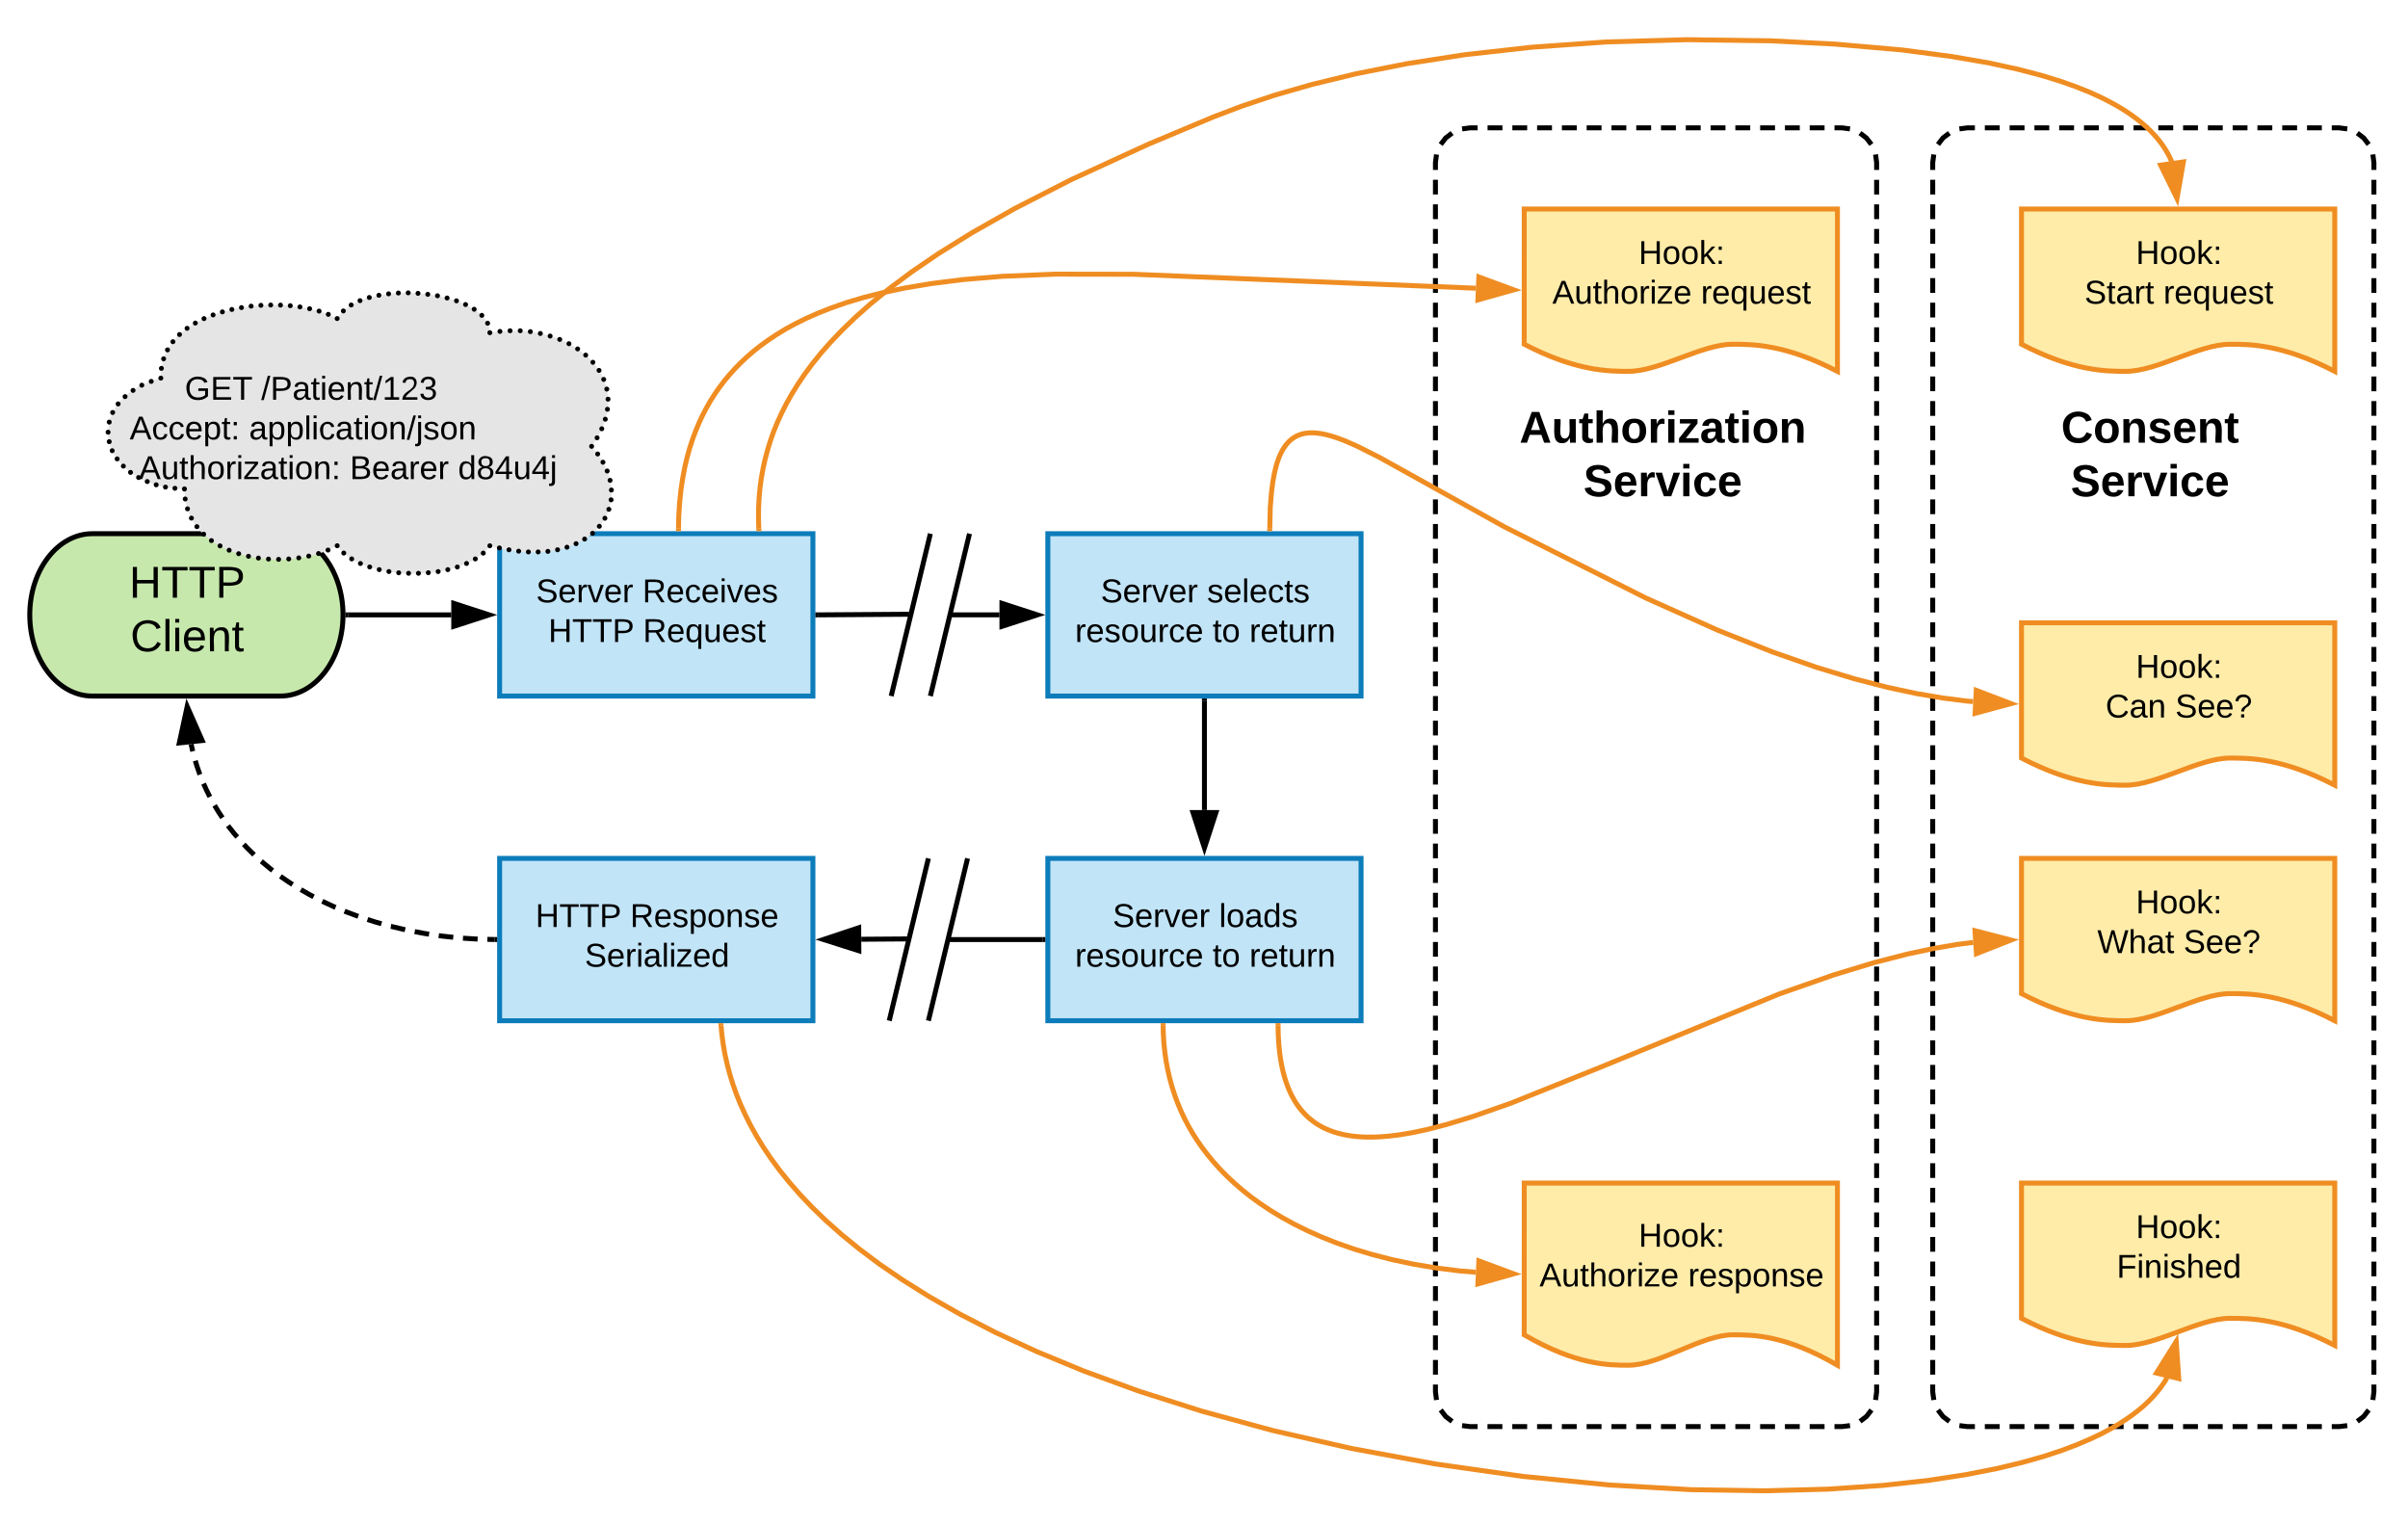<svg xmlns="http://www.w3.org/2000/svg" xmlns:xlink="http://www.w3.org/1999/xlink" xmlns:lucid="lucid" width="971" height="615"><g transform="translate(-248 -1204)" lucid:page-tab-id="WZ4t47rmeCFD"><path d="M1027.36 1269.54c0-7.73 6.27-14 14-14h149.9c7.73 0 14 6.27 14 14v495.62c0 7.73-6.27 14-14 14h-149.9c-7.73 0-14-6.27-14-14z" fill-opacity="0"/><path d="M1029.46 1262.25l2-2.6 2.6-2m4.04-1.68l3.26-.43h3m4 0h6m4 0h6m4 0h5.98m4 0h6m4 0h6m3.98 0h6m4 0h6m4 0h6m3.98 0h6m4 0h6m4 0h5.98m4 0h6m4 0h6m4 0h5.98m4 0h3l3.26.43m4.03 1.67l2.6 2 2 2.6m1.68 4.04l.43 3.26v2.97m0 3.98v5.94m0 3.97v5.94m0 3.96v5.95m0 3.96v5.96m0 3.97v5.94m0 3.97v5.95m0 3.95v5.95m0 3.96v5.95m0 3.98v5.94m0 3.97v5.94m0 3.96v5.95m0 3.96v5.96m0 3.97v5.94m0 3.97v5.95m0 3.95v5.95m0 3.96v5.95m0 3.98v5.94m0 3.97v5.94m0 3.96v5.95m0 3.96v5.96m0 3.97v5.94m0 3.97v5.95m0 3.95v5.95m0 3.96v5.95m0 3.98v5.94m0 3.97v5.94m0 3.96v5.95m0 3.96v5.96m0 3.97v5.94m0 3.97v5.95m0 3.95v5.95m0 3.96v5.95m0 3.98v5.94m0 3.97v5.94m0 3.96v5.95m0 3.96v5.96m0 3.97v5.94m0 3.97v5.95m0 3.95v5.95m0 3.96v5.95m0 3.98v5.94m0 3.97v5.94m0 3.96v5.95m0 3.96v5.96m0 3.97v5.94m0 3.97v5.95m0 3.95v5.95m0 3.96v5.95m0 3.98v5.94m0 3.97v2.96l-.43 3.26m-1.67 4.03l-2 2.6-2.6 2m-4.04 1.7l-3.26.4h-3m-4 0h-6m-4 0h-5.98m-4 0h-6m-4 0h-6m-4 0h-5.98m-4 0h-6m-4 0h-6m-4 0h-5.98m-4 0h-6m-4 0h-6m-4 0h-5.98m-4 0h-6m-4 0h-6m-3.98 0h-6m-4 0h-3l-3.26-.4m-4.03-1.68l-2.6-2-2-2.62m-1.68-4.03l-.44-3.26v-2.97m0-3.98v-5.94m0-3.97v-5.94m0-3.96v-5.95m0-3.96v-5.96m0-3.97v-5.94m0-3.97v-5.95m0-3.95v-5.95m0-3.96v-5.95m0-3.98v-5.94m0-3.97v-5.94m0-3.96v-5.95m0-3.96v-5.96m0-3.97v-5.94m0-3.97v-5.95m0-3.95v-5.95m0-3.96v-5.95m0-3.98v-5.94m0-3.97v-5.94m0-3.96v-5.95m0-3.96v-5.96m0-3.97v-5.94m0-3.97v-5.95m0-3.95v-5.95m0-3.96v-5.95m0-3.98v-5.94m0-3.97v-5.94m0-3.96v-5.95m0-3.96v-5.96m0-3.97v-5.94m0-3.97v-5.95m0-3.95v-5.95m0-3.96V1445m0-3.98v-5.94m0-3.97v-5.94m0-3.96v-5.95m0-3.96v-5.96m0-3.97v-5.94m0-3.97v-5.95m0-3.95v-5.95m0-3.96v-5.95m0-3.98v-5.94m0-3.97v-5.94m0-3.96v-5.95m0-3.96v-5.96m0-3.97v-5.94m0-3.97v-5.95m0-3.95v-5.95m0-3.96v-5.95m0-3.98v-5.94m0-3.97v-2.96l.43-3.26" stroke="#000" stroke-width="2" fill="none"/><path d="M826.84 1269.54c0-7.73 6.27-14 14-14h149.9c7.72 0 14 6.27 14 14v495.62c0 7.73-6.28 14-14 14h-149.9c-7.73 0-14-6.27-14-14z" fill-opacity="0"/><path d="M828.94 1262.25l2-2.6 2.6-2m4.04-1.68l3.26-.43h3m4 0h6m4 0h5.98m4 0h6m4 0h6m3.98 0h6m4 0h6m4 0h6m3.98 0h6m4 0h6m4 0h6m3.98 0h6m4 0h6m4 0h5.98m4 0h6m4 0h3l3.25.43m4.02 1.67l2.6 2 2.02 2.6m1.67 4.04l.43 3.26v2.97m0 3.98v5.94m0 3.97v5.94m0 3.96v5.95m0 3.96v5.96m0 3.97v5.94m0 3.97v5.95m0 3.95v5.95m0 3.96v5.95m0 3.98v5.94m0 3.97v5.94m0 3.96v5.95m0 3.96v5.96m0 3.97v5.94m0 3.97v5.95m0 3.95v5.95m0 3.96v5.95m0 3.98v5.94m0 3.97v5.94m0 3.96v5.95m0 3.96v5.96m0 3.97v5.94m0 3.97v5.95m0 3.95v5.95m0 3.96v5.95m0 3.98v5.94m0 3.97v5.94m0 3.96v5.95m0 3.96v5.96m0 3.97v5.94m0 3.97v5.95m0 3.95v5.95m0 3.96v5.95m0 3.98v5.94m0 3.97v5.94m0 3.96v5.95m0 3.96v5.96m0 3.97v5.94m0 3.97v5.95m0 3.95v5.95m0 3.96v5.95m0 3.98v5.94m0 3.97v5.94m0 3.96v5.95m0 3.96v5.96m0 3.97v5.94m0 3.97v5.95m0 3.95v5.95m0 3.96v5.95m0 3.98v5.94m0 3.97v2.96l-.42 3.26m-1.66 4.03l-2 2.6-2.62 2m-4.03 1.7l-3.27.4h-3m-4 0h-6m-4 0h-5.98m-4 0h-6m-4 0h-6m-3.98 0h-6m-4 0h-6m-4 0h-6m-3.98 0h-6m-4 0h-6m-4 0h-6m-4 0h-6m-4 0h-5.98m-4 0h-6m-4 0h-6m-3.98 0h-3l-3.26-.4m-4.03-1.68l-2.6-2-2-2.62m-1.68-4.03l-.43-3.26v-2.97m0-3.98v-5.94m0-3.97v-5.94m0-3.96v-5.95m0-3.96v-5.96m0-3.97v-5.94m0-3.97v-5.95m0-3.95v-5.95m0-3.96v-5.95m0-3.98v-5.94m0-3.97v-5.94m0-3.96v-5.95m0-3.96v-5.96m0-3.97v-5.94m0-3.97v-5.95m0-3.95v-5.95m0-3.96v-5.95m0-3.98v-5.94m0-3.97v-5.94m0-3.96v-5.95m0-3.96v-5.96m0-3.97v-5.94m0-3.97v-5.95m0-3.95v-5.95m0-3.96v-5.95m0-3.98v-5.94m0-3.97v-5.94m0-3.96v-5.95m0-3.96v-5.96m0-3.97v-5.94m0-3.97v-5.95m0-3.95v-5.95m0-3.96V1445m0-3.98v-5.94m0-3.97v-5.94m0-3.96v-5.95m0-3.96v-5.96m0-3.97v-5.94m0-3.97v-5.95m0-3.95v-5.95m0-3.96v-5.95m0-3.98v-5.94m0-3.97v-5.94m0-3.96v-5.95m0-3.96v-5.96m0-3.97v-5.94m0-3.97v-5.95m0-3.95v-5.95m0-3.96v-5.95m0-3.98v-5.94m0-3.97v-2.96l.43-3.26" stroke="#000" stroke-width="2" fill="none"/><path d="M449.47 1419.17H575.8v65.46H449.46z" stroke="#0c7cba" stroke-width="2" fill="#c1e4f7"/><use xlink:href="#a" transform="matrix(1,0,0,1,454.474,1424.172) translate(9.685 22.667)"/><use xlink:href="#b" transform="matrix(1,0,0,1,454.474,1424.172) translate(52.574 22.667)"/><use xlink:href="#c" transform="matrix(1,0,0,1,454.474,1424.172) translate(14.63 38.667)"/><use xlink:href="#d" transform="matrix(1,0,0,1,454.474,1424.172) translate(52.778 38.667)"/><path d="M361.05 1419.17c13.96 0 25.27 14.65 25.27 32.73 0 18.07-11.3 32.73-25.27 32.73h-75.8c-13.94 0-25.25-14.66-25.25-32.73 0-18.08 11.3-32.73 25.26-32.73z" stroke="#000" stroke-width="2" fill="#c7e8ac"/><use xlink:href="#e" transform="matrix(1,0,0,1,265,1424.172) translate(35.075 20.8)"/><use xlink:href="#f" transform="matrix(1,0,0,1,265,1424.172) translate(35.575 42.4)"/><path d="M322.37 1401.17c-17 0-30.8-10.25-30.8-22.9 0-10.13 8.35-18.67 21.28-21.8-.74-29.75 50.57-35.48 71.1-24.02 10.26-17.18 61.58-11.46 61.58 5.72 30.8-5.72 61.58 17.2 41.05 45.82 20.53 22.9 0 51.54-41.05 40.08-10.27 14.9-51.32 14.9-61.58 0-20.53 11.46-61.58 5.73-61.58-22.9z" fill="#e5e5e5"/><path d="M323.37 1401.17c0 .55-.45 1-1 1s-1-.45-1-1 .45-1 1-1 1 .45 1 1zm-3.84-.3c0 .55-.45 1-1 1s-1-.45-1-1c0-.56.45-1 1-1s1 .44 1 1zm-3.8-.48c0 .54-.46 1-1 1-.56 0-1-.46-1-1 0-.56.44-1 1-1 .54 0 1 .44 1 1zm-3.75-.93c0 .55-.45 1-1 1s-1-.45-1-1c0-.56.45-1 1-1s1 .44 1 1zm-3.6-1.32c0 .56-.46 1-1 1-.56 0-1-.44-1-1 0-.55.44-1 1-1 .54 0 1 .45 1 1zm-3.5-1.62c0 .55-.44 1-1 1-.54 0-1-.45-1-1s.46-1 1-1c.56 0 1 .45 1 1zm-3.24-2.07c0 .56-.45 1-1 1s-1-.44-1-1c0-.55.45-1 1-1s1 .45 1 1zm-2.9-2.52c0 .55-.45 1-1 1-.56 0-1-.45-1-1s.44-1 1-1c.55 0 1 .45 1 1zm-2.5-2.92c0 .56-.46 1-1 1-.56 0-1-.44-1-1 0-.55.44-1 1-1 .54 0 1 .45 1 1zm-2-3.3c0 .56-.44 1-1 1-.54 0-1-.44-1-1 0-.54.46-1 1-1 .56 0 1 .46 1 1zm-1.2-3.64c0 .55-.43 1-1 1-.54 0-1-.45-1-1 0-.56.46-1 1-1 .57 0 1 .44 1 1zm-.46-3.82c0 .56-.45 1-1 1s-1-.44-1-1c0-.55.45-1 1-1s1 .45 1 1zm.47-4.07c0 .54-.45 1-1 1-.56 0-1-.46-1-1 0-.56.44-1 1-1 .55 0 1 .44 1 1zm1.38-3.87c0 .55-.45 1-1 1-.56 0-1-.45-1-1s.44-1 1-1c.55 0 1 .45 1 1zm2.2-3.46c0 .55-.45 1-1 1-.56 0-1-.45-1-1s.44-1 1-1c.55 0 1 .45 1 1zm2.8-2.95c0 .55-.43 1-1 1-.54 0-1-.45-1-1s.46-1 1-1c.57 0 1 .45 1 1zm3.22-2.5c0 .54-.44 1-1 1-.55 0-1-.46-1-1 0-.56.45-1 1-1 .56 0 1 .44 1 1zm3.53-2.1c0 .56-.44 1-1 1-.55 0-1-.44-1-1 0-.55.45-1 1-1 .56 0 1 .45 1 1zm3.8-1.53c0 .55-.46 1-1 1-.56 0-1-.45-1-1 0-.56.44-1 1-1 .54 0 1 .44 1 1zm3.87-1.32c0 .55-.44 1-1 1-.55 0-1-.45-1-1 0-.56.45-1 1-1 .56 0 1 .44 1 1zm.23-3.94c0 .55-.44 1-1 1-.55 0-1-.45-1-1s.45-1 1-1c.56 0 1 .45 1 1zm.9-3.84c0 .55-.46 1-1 1-.57 0-1-.45-1-1s.43-1 1-1c.54 0 1 .45 1 1zm1.56-3.6c0 .54-.45 1-1 1s-1-.46-1-1c0-.56.45-1 1-1s1 .44 1 1zm2.18-3.3c0 .55-.45 1-1 1-.56 0-1-.45-1-1s.44-1 1-1c.55 0 1 .45 1 1zm2.67-2.9c0 .55-.46 1-1 1-.56 0-1-.45-1-1s.44-1 1-1c.54 0 1 .45 1 1zm3.04-2.5c0 .56-.44 1-1 1-.55 0-1-.44-1-1 0-.54.45-1 1-1 .56 0 1 .46 1 1zm3.33-2.12c0 .56-.45 1-1 1-.56 0-1-.44-1-1 0-.55.44-1 1-1 .55 0 1 .45 1 1zm3.5-1.8c0 .57-.44 1-1 1-.54 0-1-.43-1-1 0-.54.46-1 1-1 .56 0 1 .46 1 1zm3.66-1.48c0 .55-.45 1-1 1s-1-.45-1-1c0-.56.45-1 1-1s1 .44 1 1zm3.75-1.23c0 .56-.45 1-1 1s-1-.44-1-1c0-.55.45-1 1-1s1 .45 1 1zm3.82-.97c0 .55-.44 1-1 1-.55 0-1-.45-1-1 0-.56.45-1 1-1 .56 0 1 .44 1 1zm3.87-.76c0 .55-.44 1-1 1-.55 0-1-.45-1-1 0-.56.45-1 1-1 .56 0 1 .44 1 1zm3.9-.58c0 .56-.44 1-1 1-.54 0-1-.44-1-1 0-.55.46-1 1-1 .56 0 1 .45 1 1zm3.94-.33c0 .56-.44 1-1 1-.54 0-1-.44-1-1 0-.55.46-1 1-1 .56 0 1 .45 1 1zm3.95-.12c0 .56-.44 1-1 1-.55 0-1-.44-1-1 0-.55.45-1 1-1 .56 0 1 .45 1 1zm3.95.04c0 .56-.45 1-1 1s-1-.44-1-1c0-.55.45-1 1-1s1 .45 1 1zm3.94.23c0 .55-.45 1-1 1s-1-.45-1-1 .45-1 1-1 1 .45 1 1zm3.9.5c0 .55-.43 1-1 1-.54 0-1-.45-1-1 0-.56.46-1 1-1 .57 0 1 .44 1 1zm3.9.72c0 .54-.45 1-1 1-.56 0-1-.46-1-1 0-.57.44-1 1-1 .55 0 1 .43 1 1zm3.82.96c0 .55-.45 1-1 1-.56 0-1-.45-1-1s.44-1 1-1c.55 0 1 .45 1 1zm3.72 1.3c0 .56-.45 1-1 1s-1-.44-1-1c0-.55.45-1 1-1s1 .45 1 1zm3.57 1.7c0 .54-.45 1-1 1s-1-.46-1-1c0-.57.45-1 1-1s1 .43 1 1zm2.5-3.07c0 .55-.45 1-1 1s-1-.45-1-1c0-.56.45-1 1-1s1 .44 1 1zm3.16-2.4c0 .57-.44 1-1 1-.54 0-1-.43-1-1 0-.54.46-1 1-1 .56 0 1 .46 1 1zm3.55-1.75c0 .55-.44 1-1 1-.55 0-1-.45-1-1s.45-1 1-1c.56 0 1 .45 1 1zm3.75-1.27c0 .55-.44 1-1 1-.55 0-1-.45-1-1 0-.56.45-1 1-1 .56 0 1 .44 1 1zm3.86-.9c0 .55-.45 1-1 1s-1-.45-1-1 .45-1 1-1 1 .45 1 1zm3.92-.58c0 .55-.45 1-1 1-.56 0-1-.45-1-1 0-.56.44-1 1-1 .55 0 1 .44 1 1zm3.94-.33c0 .55-.45 1-1 1s-1-.45-1-1 .45-1 1-1 1 .45 1 1zm3.96-.07c0 .55-.44 1-1 1-.55 0-1-.45-1-1s.45-1 1-1c.56 0 1 .45 1 1zm3.96.2c0 .55-.45 1-1 1s-1-.45-1-1 .45-1 1-1 1 .45 1 1zm3.94.4c0 .54-.45 1-1 1s-1-.46-1-1c0-.56.45-1 1-1s1 .44 1 1zm3.92.58c0 .56-.45 1-1 1-.56 0-1-.44-1-1 0-.55.44-1 1-1 .55 0 1 .45 1 1zm3.86.9c0 .54-.45 1-1 1s-1-.46-1-1c0-.56.45-1 1-1s1 .44 1 1zm3.8 1.14c0 .56-.46 1-1 1-.56 0-1-.44-1-1 0-.55.44-1 1-1 .54 0 1 .45 1 1zm3.66 1.5c0 .54-.45 1-1 1s-1-.46-1-1c0-.56.45-1 1-1s1 .44 1 1zm3.47 1.9c0 .55-.46 1-1 1-.56 0-1-.45-1-1s.44-1 1-1c.54 0 1 .45 1 1zm3.08 2.46c0 .55-.45 1-1 1s-1-.45-1-1 .45-1 1-1 1 .45 1 1zm2.34 3.17c0 .56-.45 1-1 1s-1-.44-1-1c0-.55.45-1 1-1s1 .45 1 1zm.9 3.82c0 .56-.44 1-1 1-.55 0-1-.44-1-1 0-.55.45-1 1-1 .56 0 1 .45 1 1zm4.07-.52c0 .55-.46 1-1 1-.56 0-1-.45-1-1 0-.56.44-1 1-1 .54 0 1 .44 1 1zm4.08-.26c0 .54-.45 1-1 1s-1-.46-1-1c0-.57.45-1 1-1s1 .43 1 1zm4.1 0c0 .55-.45 1-1 1-.56 0-1-.45-1-1s.44-1 1-1c.55 0 1 .45 1 1zm4.08.36c0 .55-.45 1-1 1s-1-.45-1-1 .45-1 1-1 1 .45 1 1zm4.03.74c0 .55-.46 1-1 1-.56 0-1-.45-1-1s.44-1 1-1c.54 0 1 .45 1 1zm3.95 1.04c0 .55-.45 1-1 1s-1-.45-1-1c0-.56.45-1 1-1s1 .44 1 1zm3.86 1.36c0 .55-.44 1-1 1-.54 0-1-.45-1-1s.46-1 1-1c.56 0 1 .45 1 1zm3.73 1.72c0 .55-.45 1-1 1-.56 0-1-.45-1-1s.44-1 1-1c.55 0 1 .45 1 1zm3.5 2.1c0 .56-.44 1-1 1-.54 0-1-.44-1-1 0-.54.46-1 1-1 .56 0 1 .46 1 1zm3.25 2.5c0 .56-.44 1-1 1-.55 0-1-.44-1-1 0-.54.45-1 1-1 .56 0 1 .46 1 1zm2.9 2.9c0 .55-.45 1-1 1s-1-.45-1-1 .45-1 1-1 1 .45 1 1zm2.48 3.26c0 .55-.45 1-1 1s-1-.45-1-1 .45-1 1-1 1 .45 1 1zm1.88 3.64c0 .55-.45 1-1 1s-1-.45-1-1c0-.56.45-1 1-1s1 .44 1 1zm1.25 3.9c0 .54-.46 1-1 1-.56 0-1-.46-1-1 0-.56.44-1 1-1 .54 0 1 .44 1 1zm.5 4.06c0 .55-.46 1-1 1-.56 0-1-.45-1-1 0-.56.44-1 1-1 .54 0 1 .44 1 1zm-.24 4.08c0 .55-.44 1-1 1-.55 0-1-.45-1-1s.45-1 1-1c.56 0 1 .45 1 1zm-.87 4c0 .55-.46 1-1 1-.56 0-1-.45-1-1s.44-1 1-1c.54 0 1 .45 1 1zm-1.42 3.85c0 .56-.45 1-1 1s-1-.44-1-1c0-.55.45-1 1-1s1 .45 1 1zm-1.88 3.65c0 .55-.45 1-1 1s-1-.45-1-1 .45-1 1-1 1 .45 1 1zm-2.22 3.44c0 .54-.45 1-1 1s-1-.46-1-1c0-.56.45-1 1-1s1 .44 1 1zm2.45 3.08c0 .55-.44 1-1 1-.55 0-1-.45-1-1s.45-1 1-1c.56 0 1 .45 1 1zm2.13 3.32c0 .55-.45 1-1 1s-1-.45-1-1c0-.56.45-1 1-1s1 .44 1 1zm1.7 3.55c0 .55-.43 1-1 1-.54 0-1-.45-1-1 0-.56.46-1 1-1 .57 0 1 .44 1 1zm1.17 3.76c0 .56-.45 1-1 1s-1-.44-1-1c0-.54.45-1 1-1s1 .46 1 1zm.53 3.9c0 .57-.45 1-1 1s-1-.43-1-1c0-.54.45-1 1-1s1 .46 1 1zm-.12 3.95c0 .55-.45 1-1 1s-1-.45-1-1 .45-1 1-1 1 .45 1 1zm-.9 3.83c0 .55-.46 1-1 1-.56 0-1-.45-1-1s.44-1 1-1c.54 0 1 .45 1 1zm-1.6 3.6c0 .55-.44 1-1 1-.55 0-1-.45-1-1s.45-1 1-1c.56 0 1 .45 1 1zm-2.24 3.24c0 .55-.44 1-1 1-.55 0-1-.45-1-1s.45-1 1-1c.56 0 1 .45 1 1zm-2.73 2.83c0 .55-.45 1-1 1-.56 0-1-.45-1-1s.44-1 1-1c.55 0 1 .45 1 1zm-3.2 2.32c0 .55-.44 1-1 1-.54 0-1-.45-1-1s.46-1 1-1c.56 0 1 .45 1 1zm-3.46 1.86c0 .56-.44 1-1 1-.54 0-1-.44-1-1 0-.55.46-1 1-1 .56 0 1 .45 1 1zm-3.66 1.43c0 .55-.45 1-1 1s-1-.45-1-1 .45-1 1-1 1 .45 1 1zm-3.8 1.03c0 .54-.45 1-1 1s-1-.46-1-1c0-.57.45-1 1-1s1 .43 1 1zm-3.9.65c0 .55-.44 1-1 1-.54 0-1-.45-1-1 0-.56.46-1 1-1 .56 0 1 .44 1 1zm-3.93.22c0 .55-.44 1-1 1-.54 0-1-.45-1-1s.46-1 1-1c.56 0 1 .45 1 1zm-3.93 0c0 .55-.44 1-1 1-.55 0-1-.45-1-1s.45-1 1-1c.56 0 1 .45 1 1zm-3.93-.3c0 .56-.45 1-1 1s-1-.44-1-1c0-.55.45-1 1-1s1 .45 1 1zm-3.9-.56c0 .56-.44 1-1 1-.55 0-1-.44-1-1 0-.54.45-1 1-1 .56 0 1 .46 1 1zm-3.87-.76c0 .55-.44 1-1 1-.55 0-1-.45-1-1s.45-1 1-1c.56 0 1 .45 1 1zm-3.84-.86c0 .55-.45 1-1 1-.56 0-1-.45-1-1s.44-1 1-1c.55 0 1 .45 1 1zm-2.66 2.96c0 .56-.44 1-1 1-.55 0-1-.44-1-1 0-.55.45-1 1-1 .56 0 1 .45 1 1zm-3.2 2.35c0 .55-.45 1-1 1-.56 0-1-.45-1-1 0-.56.44-1 1-1 .55 0 1 .44 1 1zm-3.54 1.82c0 .56-.45 1-1 1s-1-.44-1-1c0-.55.45-1 1-1s1 .45 1 1zm-3.72 1.43c0 .55-.44 1-1 1-.54 0-1-.45-1-1s.46-1 1-1c.56 0 1 .45 1 1zm-3.83 1.06c0 .56-.45 1-1 1s-1-.44-1-1c0-.54.45-1 1-1s1 .46 1 1zm-3.9.78c0 .55-.46 1-1 1-.56 0-1-.45-1-1s.44-1 1-1c.54 0 1 .45 1 1zm-3.97.46c0 .56-.44 1-1 1-.55 0-1-.44-1-1 0-.55.45-1 1-1 .56 0 1 .45 1 1zm-3.97.23c0 .55-.45 1-1 1s-1-.45-1-1c0-.56.45-1 1-1s1 .44 1 1zm-3.98 0c0 .56-.45 1-1 1-.56 0-1-.44-1-1 0-.55.44-1 1-1 .55 0 1 .45 1 1zm-3.98-.2c0 .55-.45 1-1 1s-1-.45-1-1 .45-1 1-1 1 .45 1 1zm-3.95-.5c0 .54-.45 1-1 1-.56 0-1-.46-1-1 0-.56.44-1 1-1 .55 0 1 .44 1 1zm-3.9-.78c0 .54-.46 1-1 1-.56 0-1-.46-1-1 0-.56.44-1 1-1 .54 0 1 .44 1 1zm-3.85-1.06c0 .55-.45 1-1 1s-1-.45-1-1c0-.56.45-1 1-1s1 .44 1 1zm-3.73-1.4c0 .55-.45 1-1 1s-1-.45-1-1 .45-1 1-1 1 .45 1 1zm-3.53-1.85c0 .54-.43 1-1 1-.54 0-1-.46-1-1 0-.57.46-1 1-1 .57 0 1 .43 1 1zm-3.2-2.36c0 .55-.45 1-1 1s-1-.45-1-1 .45-1 1-1 1 .45 1 1zm-2.65-2.96c0 .55-.45 1-1 1s-1-.45-1-1 .45-1 1-1 1 .45 1 1zm-3.7 1.75c0 .55-.43 1-1 1-.54 0-1-.45-1-1s.46-1 1-1c.57 0 1 .45 1 1zm-3.82 1.4c0 .54-.45 1-1 1s-1-.46-1-1c0-.57.45-1 1-1s1 .43 1 1zm-3.94 1.03c0 .55-.46 1-1 1-.57 0-1-.45-1-1s.43-1 1-1c.54 0 1 .45 1 1zm-4.03.72c0 .56-.45 1-1 1s-1-.44-1-1c0-.55.45-1 1-1s1 .45 1 1zm-4.05.44c0 .55-.45 1-1 1s-1-.45-1-1 .45-1 1-1 1 .45 1 1zm-4.08.16c0 .55-.45 1-1 1s-1-.45-1-1c0-.56.45-1 1-1s1 .44 1 1zm-4.08-.12c0 .55-.44 1-1 1-.55 0-1-.45-1-1s.45-1 1-1c.56 0 1 .45 1 1zm-4.06-.4c0 .55-.44 1-1 1-.55 0-1-.45-1-1 0-.56.45-1 1-1 .56 0 1 .44 1 1zm-4-.73c0 .55-.46 1-1 1-.56 0-1-.45-1-1 0-.56.44-1 1-1 .54 0 1 .44 1 1zm-3.96-1.04c0 .55-.45 1-1 1s-1-.45-1-1c0-.56.45-1 1-1s1 .44 1 1zm-3.84-1.4c0 .57-.45 1-1 1s-1-.43-1-1c0-.54.45-1 1-1s1 .46 1 1zm-3.68-1.75c0 .55-.44 1-1 1-.55 0-1-.45-1-1s.45-1 1-1c.56 0 1 .45 1 1zm-3.47-2.14c0 .56-.45 1-1 1s-1-.44-1-1c0-.54.45-1 1-1s1 .46 1 1zm-3.14-2.58c0 .55-.44 1-1 1-.54 0-1-.45-1-1 0-.56.46-1 1-1 .56 0 1 .44 1 1zm-2.73-3.03c0 .55-.44 1-1 1-.55 0-1-.45-1-1 0-.56.45-1 1-1 .56 0 1 .44 1 1zm-2.2-3.44c0 .56-.44 1-1 1-.55 0-1-.44-1-1 0-.55.45-1 1-1 .56 0 1 .45 1 1zm-1.58-3.75c0 .56-.45 1-1 1-.56 0-1-.44-1-1 0-.54.44-1 1-1 .55 0 1 .46 1 1zm-.93-3.96c0 .55-.44 1-1 1-.55 0-1-.45-1-1s.45-1 1-1c.56 0 1 .45 1 1zm-.3-4.07c0 .55-.45 1-1 1s-1-.45-1-1 .45-1 1-1 1 .45 1 1z"/><use xlink:href="#g" transform="matrix(1,0,0,1,296.579,1325.993) translate(0 39.167)"/><use xlink:href="#h" transform="matrix(1,0,0,1,296.579,1325.993) translate(25.926 39.167)"/><use xlink:href="#i" transform="matrix(1,0,0,1,296.579,1325.993) translate(56.741 39.167)"/><use xlink:href="#j" transform="matrix(1,0,0,1,296.579,1325.993) translate(0 55.167)"/><use xlink:href="#k" transform="matrix(1,0,0,1,296.579,1325.993) translate(3.704 55.167)"/><use xlink:href="#l" transform="matrix(1,0,0,1,296.579,1325.993) translate(51.852 55.167)"/><use xlink:href="#m" transform="matrix(1,0,0,1,296.579,1325.993) translate(0 71.167)"/><use xlink:href="#n" transform="matrix(1,0,0,1,296.579,1325.993) translate(7.407 71.167)"/><use xlink:href="#o" transform="matrix(1,0,0,1,296.579,1325.993) translate(92.481 71.167)"/><use xlink:href="#p" transform="matrix(1,0,0,1,296.579,1325.993) translate(136.111 71.167)"/><path d="M388.32 1451.9h41.65" stroke="#000" stroke-width="2" fill="none"/><path d="M388.34 1452.9h-1.1l.08-.97-.03-1.03h1.04z"/><path d="M445.24 1451.9l-14.27 4.63v-9.27z" stroke="#000" stroke-width="2"/><path d="M449.47 1550.08H575.8v65.45H449.46z" stroke="#0c7cba" stroke-width="2" fill="#c1e4f7"/><use xlink:href="#q" transform="matrix(1,0,0,1,454.474,1555.078) translate(9.444 22.667)"/><use xlink:href="#r" transform="matrix(1,0,0,1,454.474,1555.078) translate(47.593 22.667)"/><use xlink:href="#s" transform="matrix(1,0,0,1,454.474,1555.078) translate(29.315 38.667)"/><path d="M670.53 1419.17h126.3v65.46h-126.3z" stroke="#0c7cba" stroke-width="2" fill="#c1e4f7"/><use xlink:href="#a" transform="matrix(1,0,0,1,675.526,1424.172) translate(16.333 22.667)"/><use xlink:href="#t" transform="matrix(1,0,0,1,675.526,1424.172) translate(59.222 22.667)"/><use xlink:href="#u" transform="matrix(1,0,0,1,675.526,1424.172) translate(5.981 38.667)"/><use xlink:href="#v" transform="matrix(1,0,0,1,675.526,1424.172) translate(61.463 38.667)"/><use xlink:href="#w" transform="matrix(1,0,0,1,675.526,1424.172) translate(76.278 38.667)"/><path d="M670.53 1550.08h126.3v65.45h-126.3z" stroke="#0c7cba" stroke-width="2" fill="#c1e4f7"/><use xlink:href="#a" transform="matrix(1,0,0,1,675.526,1555.078) translate(21.148 22.667)"/><use xlink:href="#x" transform="matrix(1,0,0,1,675.526,1555.078) translate(64.037 22.667)"/><use xlink:href="#u" transform="matrix(1,0,0,1,675.526,1555.078) translate(5.981 38.667)"/><use xlink:href="#v" transform="matrix(1,0,0,1,675.526,1555.078) translate(61.463 38.667)"/><use xlink:href="#w" transform="matrix(1,0,0,1,675.526,1555.078) translate(76.278 38.667)"/><path d="M577.8 1451.9l36.53-.25" stroke="#000" stroke-width="2" fill="none"/><path d="M577.82 1452.9h-1.03v-2h1z"/><path d="M614.3 1451.65h1.03M607.6 1483.65l15.32-63.5M607.6 1483.63l-.23 1M622.92 1420.17l.24-1M623.4 1483.65l15.3-63.5M623.4 1483.63l-.24 1M638.7 1420.17l.25-1M651.02 1451.9h-18.97" stroke="#000" stroke-width="2" fill="none"/><path d="M666.3 1451.9l-14.28 4.63v-9.27z" stroke="#000" stroke-width="2"/><path d="M632.08 1451.9h-1.03M595.3 1582.68l18.24-.13" stroke="#000" stroke-width="2" fill="none"/><path d="M580.03 1582.78l14.23-4.73.06 9.27z" stroke="#000" stroke-width="2"/><path d="M613.5 1582.55h1.04M606.8 1614.56l15.33-63.5M606.82 1614.53l-.24 1M622.13 1551.08l.24-1M622.6 1614.56l15.32-63.5M622.6 1614.53l-.23 1M637.92 1551.08l.24-1M668.53 1582.8h-37.28" stroke="#000" stroke-width="2" fill="none"/><path d="M669.53 1583.8h-1.03v-2h1.03z"/><path d="M631.3 1582.8h-1.04" stroke="#000" stroke-width="2" fill="none"/><path d="M1063.15 1288.27h126.32v65.45c-21.1-10.93-34.23-10.93-42.2-10.93-12.62 0-29.42 10.92-42.05 10.92-7.83 0-21.1 0-42.07-10.93z" stroke="#ef8d22" stroke-width="2" fill="#ffeca9"/><use xlink:href="#y" transform="matrix(1,0,0,1,1068.154,1293.265) translate(41.111 17.167)"/><use xlink:href="#z" transform="matrix(1,0,0,1,1068.154,1293.265) translate(20.389 33.167)"/><use xlink:href="#A" transform="matrix(1,0,0,1,1068.154,1293.265) translate(52.204 33.167)"/><path d="M1063.15 1455.1h126.32v65.46c-21.1-10.93-34.23-10.93-42.2-10.93-12.62 0-29.42 10.93-42.05 10.93-7.83 0-21.1 0-42.07-10.93z" stroke="#ef8d22" stroke-width="2" fill="#ffeca9"/><use xlink:href="#y" transform="matrix(1,0,0,1,1068.154,1460.112) translate(41.111 17.167)"/><use xlink:href="#B" transform="matrix(1,0,0,1,1068.154,1460.112) translate(28.889 33.167)"/><use xlink:href="#C" transform="matrix(1,0,0,1,1068.154,1460.112) translate(57 33.167)"/><path d="M1063.15 1550.08h126.32v65.45c-21.1-10.93-34.23-10.93-42.2-10.93-12.62 0-29.42 10.93-42.05 10.93-7.83 0-21.1 0-42.07-10.93z" stroke="#ef8d22" stroke-width="2" fill="#ffeca9"/><use xlink:href="#y" transform="matrix(1,0,0,1,1068.154,1555.077) translate(41.111 17.167)"/><use xlink:href="#D" transform="matrix(1,0,0,1,1068.154,1555.077) translate(25.556 33.167)"/><use xlink:href="#C" transform="matrix(1,0,0,1,1068.154,1555.077) translate(60.333 33.167)"/><path d="M1063.15 1680.98h126.32v65.46c-21.1-10.93-34.23-10.93-42.2-10.93-12.62 0-29.42 10.94-42.05 10.94-7.83 0-21.1 0-42.07-10.93z" stroke="#ef8d22" stroke-width="2" fill="#ffeca9"/><use xlink:href="#y" transform="matrix(1,0,0,1,1068.154,1685.983) translate(41.111 17.167)"/><use xlink:href="#E" transform="matrix(1,0,0,1,1068.154,1685.983) translate(33.37 33.167)"/><path d="M733.68 1486.63v43.95" stroke="#000" stroke-width="2" fill="none"/><path d="M734.68 1486.65h-2v-1.02h2z"/><path d="M733.68 1545.84l-4.63-14.26h9.27z" stroke="#000" stroke-width="2"/><path d="M447.47 1582.78l-6.48-.13-7.4-.47-7.3-.76-7.1-1.05-6.86-1.3-6.6-1.56-6.3-1.75-6-1.94-5.66-2.1-5.34-2.24-5-2.36-4.7-2.45-4.4-2.54-4.1-2.6-3.82-2.65-3.56-2.7-3.3-2.74-3.1-2.76-2.86-2.8-2.66-2.84-2.47-2.86-2.3-2.9-2.1-2.9-1.97-2.96-1.8-2.98-1.67-3.03-1.53-3.07-1.4-3.12-1.24-3.17-1.13-3.22-1-3.3-.86-3.4-.45-2.08" fill="none"/><path d="M447.47 1582.78l-2.95-.06m-3.93-.1l-5.9-.37m-3.92-.36l-4.47-.48-1.38-.2m-3.9-.58l-1.8-.27-4-.76m-3.86-.77l-5.62-1.32-.13-.02m-3.78-1.06l-2.38-.67-3.26-1.05m-3.73-1.26l-4.67-1.74-.85-.35m-3.62-1.53l-.86-.36-4.5-2.1m-3.5-1.82l-1.7-.9-3.44-1.97m-3.35-2.07l-1.7-1.1-3.2-2.2m-3.14-2.35l-1.04-.8-3.3-2.74-.23-.18m-2.92-2.63l-2.8-2.77-1.35-1.43m-2.63-2.93l-1.15-1.33-2.3-2.9-.26-.36m-2.27-3.2l-1.53-2.3-1.63-2.68m-1.9-3.45l-1.47-2.95-1.06-2.38m-1.48-3.65l-.1-.26-1.13-3.22-.63-2.1m-1.03-3.8l-.2-.8-.45-2.08" stroke="#000" stroke-width="2" fill="none"/><path d="M448.47 1581.8v2l-1.04-.02.04-2z"/><path d="M323.48 1488.84l6.06 13.73-9.23.94z" stroke="#000" stroke-width="2"/><path d="M553.98 1417.17l-.12-3.7.03-4.45.2-4.25.38-4.1.53-3.96.7-3.85.84-3.8 1-3.72 1.14-3.7 1.3-3.68 1.5-3.7 1.7-3.7 1.9-3.77 2.15-3.83 2.42-3.93 2.73-4.03 3.1-4.2 3.5-4.36 4.03-4.57 4.63-4.84 5.36-5.17 6.27-5.55 7.43-6.03 8.9-6.65 10.88-7.42 13.52-8.4 17.24-9.76 22.68-11.6 31.15-14.3 26.27-11.03 11.48-4.35 13.2-4.4 15.2-4.36 17.62-4.27 20.37-4.04 23.5-3.65 26.84-3 30.1-2.13 32.62-.92 33.66.45 26.08 1.33 26.92 2.36 19.82 2.6 15.1 2.6 11.8 2.56 9.45 2.47 7.66 2.35 6.34 2.24 5.3 2.12 4.48 2.03 3.84 1.93 3.3 1.84 2.9 1.76 2.5 1.7 2.22 1.62 1.97 1.57 1.76 1.53 1.56 1.48 1.4 1.44 1.27 1.42 1.13 1.38 1.03 1.37.93 1.35.83 1.34.76 1.34.68 1.33.62 1.34.13.3" stroke="#ef8d22" stroke-width="2" fill="none"/><path d="M555.02 1418.17h-2l-.04-1 2-.06z" fill="#ef8d22"/><path d="M1125.85 1284.06l-6.6-13.47 9.18-1.32z" stroke="#ef8d22" stroke-width="2" fill="#ef8d22"/><path d="M760.02 1417.17l.2-8.58.5-6.22.57-4.36.6-3.23.6-2.5.58-1.97.57-1.6.55-1.33.54-1.13.53-.96.5-.82.52-.72.5-.64.48-.57.5-.52.48-.45.5-.42.5-.38.5-.34.52-.3.53-.3.57-.25.57-.24.6-.2.64-.2.68-.14.73-.13.78-.1.86-.06h.95l1.06.03 1.2.12 1.42.2 1.66.33 2 .52 2.55.8 3.37 1.26 4.92 2.17 8.9 4.47 50.37 28 57.05 28.7 29.04 13 21.9 8.7 17.9 6.26 15.23 4.6 13.28 3.44 11.78 2.52 10.6 1.8 9.66 1.23 2.56.2" stroke="#ef8d22" stroke-width="2" fill="none"/><path d="M761.02 1417.17l-.02 1h-2l.03-1.05z" fill="#ef8d22"/><path d="M1058.92 1487.68l-14.48 3.9.47-9.25z" stroke="#ef8d22" stroke-width="2" fill="#ef8d22"/><path d="M763.37 1617.53l.07 3.7.25 3.98.35 3.44.44 3 .5 2.64.54 2.34.6 2.1.6 1.88.63 1.7.66 1.57.67 1.43.7 1.32.7 1.22.72 1.14.73 1.06.76 1 .78.92.8.88.8.83.84.8.86.73.9.7.92.68.97.65 1 .6 1.06.6 1.1.54 1.2.52 1.23.48 1.32.46 1.42.43 1.52.4 1.65.34 1.8.3 1.96.26 2.18.18 2.43.1h2.72l3.1-.13 3.55-.3 4.16-.52 4.98-.84 6.08-1.3 7.72-2 10.35-3.13 15.45-5.4 35.8-14.38 72.5-29.7 22.16-7.75 16.3-4.94 13.05-3.36 10.9-2.32 9.34-1.6 6.5-.82" stroke="#ef8d22" stroke-width="2" fill="none"/><path d="M764.37 1617.54l-2 .04-.02-1.05h2z" fill="#ef8d22"/><path d="M1058.92 1583l-13.95 5.5-.57-9.25z" stroke="#ef8d22" stroke-width="2" fill="#ef8d22"/><path d="M538.76 1617.53l.28 3.14.54 4.1.7 4.07.9 4.06 1.07 4.07 1.25 4.07 1.46 4.1 1.67 4.15 1.9 4.18 2.14 4.27 2.42 4.34 2.7 4.42 3.07 4.55 3.44 4.67 3.88 4.82 4.35 5 4.9 5.16 5.56 5.37 6.3 5.6 7.15 5.84 8.17 6.13 9.36 6.4 10.74 6.74 12.4 7.06 14.3 7.37 16.56 7.67 19.15 7.92 22.1 8.06 25.28 8.05 28.6 7.8 31.68 7.23 34.07 6.3 35.25 5 34.86 3.46 32.86 1.9 29.65.45 25.8-.67 21.9-1.5 18.27-2 15.16-2.32 12.55-2.46 10.4-2.5 8.67-2.46 7.27-2.4 6.12-2.32 5.2-2.23 4.47-2.1 3.83-2.04 3.32-1.94 2.9-1.86 2.53-1.78 2.23-1.72 1.98-1.64 1.75-1.6 1.56-1.54 1.38-1.5 1.25-1.46 1.1-1.42 1.02-1.4.9-1.37.8-1.35.03-.04" stroke="#ef8d22" stroke-width="2" fill="none"/><path d="M539.75 1617.47l-2 .18-.1-1.12h2.02z" fill="#ef8d22"/><path d="M1125.53 1744.85l1.03 14.97-9-2.25z" stroke="#ef8d22" stroke-width="2" fill="#ef8d22"/><path d="M862.63 1288.27h126.3v65.45c-21.08-10.93-34.22-10.93-42.18-10.93-12.63 0-29.43 10.92-42.06 10.92-7.84 0-21.1 0-42.07-10.93z" stroke="#ef8d22" stroke-width="2" fill="#ffeca9"/><g><use xlink:href="#y" transform="matrix(1,0,0,1,867.627,1293.265) translate(41.111 17.167)"/><use xlink:href="#F" transform="matrix(1,0,0,1,867.627,1293.265) translate(6.333 33.167)"/><use xlink:href="#A" transform="matrix(1,0,0,1,867.627,1293.265) translate(66.259 33.167)"/></g><path d="M862.63 1680.98h126.3v73.44c-21.08-12.26-34.22-12.26-42.18-12.26-12.63 0-29.43 12.26-42.06 12.26-7.84 0-21.1 0-42.07-12.26z" stroke="#ef8d22" stroke-width="2" fill="#ffeca9"/><g><use xlink:href="#y" transform="matrix(1,0,0,1,867.627,1685.983) translate(41.111 20.667)"/><use xlink:href="#F" transform="matrix(1,0,0,1,867.627,1685.983) translate(1.148 36.667)"/><use xlink:href="#G" transform="matrix(1,0,0,1,867.627,1685.983) translate(61.074 36.667)"/></g><path d="M717.02 1617.53l.07 3.14.24 3.96.4 3.8.54 3.66.67 3.53.8 3.43.94 3.34 1.05 3.25 1.18 3.17 1.3 3.1 1.44 3.07 1.57 3 1.7 2.96 1.87 2.92 2.03 2.9 2.18 2.87 2.37 2.86 2.55 2.84 2.76 2.82 3 2.8 3.24 2.8 3.5 2.8 3.83 2.77 4.14 2.75 4.5 2.73 4.9 2.7 5.33 2.64 5.8 2.58 6.3 2.5 6.82 2.37 7.4 2.22 7.94 2.04 8.5 1.8 9.06 1.53 9.52 1.2 6.67.55" stroke="#ef8d22" stroke-width="2" fill="none"/><path d="M718.03 1617.54l-2 .04-.03-1.05h2z" fill="#ef8d22"/><path d="M858.4 1717.57l-14.45 4.06.38-9.27z" stroke="#ef8d22" stroke-width="2" fill="#ef8d22"/><path d="M521.6 1417.17l.1-5.04.35-5.5.53-5.07.7-4.67.82-4.36.95-4.05 1.06-3.82 1.17-3.58 1.27-3.4 1.35-3.23 1.44-3.08 1.55-2.96 1.62-2.84 1.74-2.73 1.84-2.65 1.95-2.57 2.07-2.5 2.2-2.43 2.33-2.4 2.5-2.33 2.66-2.32 2.87-2.26 3.1-2.24 3.32-2.22 3.6-2.2 3.96-2.16 4.34-2.15 4.8-2.13 5.33-2.1 5.98-2.1 6.78-2.04 7.76-1.98 9.02-1.9 10.65-1.8 12.9-1.63 16.1-1.34 21.27-.86 31.6.05 137.97 5.62" stroke="#ef8d22" stroke-width="2" fill="none"/><path d="M522.6 1417.16l-.02 1h-2l.02-1.04z" fill="#ef8d22"/><path d="M858.4 1320.86l-14.45 4.05.38-9.25z" stroke="#ef8d22" stroke-width="2" fill="#ef8d22"/><path d="M840 1363.08h156.84v49.1H840z" stroke="#000" stroke-opacity="0" stroke-width="2" fill="#fff" fill-opacity="0"/><g><use xlink:href="#H" transform="matrix(1,0,0,1,845,1368.081) translate(15.7 14.4)"/><use xlink:href="#I" transform="matrix(1,0,0,1,845,1368.081) translate(41.5 36)"/></g><path d="M1040 1363.08h149.47v49.1H1040z" stroke="#000" stroke-opacity="0" stroke-width="2" fill="#fff" fill-opacity="0"/><g><use xlink:href="#J" transform="matrix(1,0,0,1,1045,1368.081) translate(34.125 14.4)"/><use xlink:href="#I" transform="matrix(1,0,0,1,1045,1368.081) translate(38 36)"/></g><defs><path d="M185-189c-5-48-123-54-124 2 14 75 158 14 163 119 3 78-121 87-175 55-17-10-28-26-33-46l33-7c5 56 141 63 141-1 0-78-155-14-162-118-5-82 145-84 179-34 5 7 8 16 11 25" id="K"/><path d="M100-194c63 0 86 42 84 106H49c0 40 14 67 53 68 26 1 43-12 49-29l28 8c-11 28-37 45-77 45C44 4 14-33 15-96c1-61 26-98 85-98zm52 81c6-60-76-77-97-28-3 7-6 17-6 28h103" id="L"/><path d="M114-163C36-179 61-72 57 0H25l-1-190h30c1 12-1 29 2 39 6-27 23-49 58-41v29" id="M"/><path d="M108 0H70L1-190h34L89-25l56-165h34" id="N"/><g id="a"><use transform="matrix(0.037,0,0,0.037,0,0)" xlink:href="#K"/><use transform="matrix(0.037,0,0,0.037,8.889,0)" xlink:href="#L"/><use transform="matrix(0.037,0,0,0.037,16.296,0)" xlink:href="#M"/><use transform="matrix(0.037,0,0,0.037,20.704,0)" xlink:href="#N"/><use transform="matrix(0.037,0,0,0.037,27.37,0)" xlink:href="#L"/><use transform="matrix(0.037,0,0,0.037,34.778,0)" xlink:href="#M"/></g><path d="M233-177c-1 41-23 64-60 70L243 0h-38l-65-103H63V0H30v-248c88 3 205-21 203 71zM63-129c60-2 137 13 137-47 0-61-80-42-137-45v92" id="O"/><path d="M96-169c-40 0-48 33-48 73s9 75 48 75c24 0 41-14 43-38l32 2c-6 37-31 61-74 61-59 0-76-41-82-99-10-93 101-131 147-64 4 7 5 14 7 22l-32 3c-4-21-16-35-41-35" id="P"/><path d="M24-231v-30h32v30H24zM24 0v-190h32V0H24" id="Q"/><path d="M135-143c-3-34-86-38-87 0 15 53 115 12 119 90S17 21 10-45l28-5c4 36 97 45 98 0-10-56-113-15-118-90-4-57 82-63 122-42 12 7 21 19 24 35" id="R"/><g id="b"><use transform="matrix(0.037,0,0,0.037,0,0)" xlink:href="#O"/><use transform="matrix(0.037,0,0,0.037,9.593,0)" xlink:href="#L"/><use transform="matrix(0.037,0,0,0.037,17,0)" xlink:href="#P"/><use transform="matrix(0.037,0,0,0.037,23.667,0)" xlink:href="#L"/><use transform="matrix(0.037,0,0,0.037,31.074,0)" xlink:href="#Q"/><use transform="matrix(0.037,0,0,0.037,34,0)" xlink:href="#N"/><use transform="matrix(0.037,0,0,0.037,40.667,0)" xlink:href="#L"/><use transform="matrix(0.037,0,0,0.037,48.074,0)" xlink:href="#R"/></g><path d="M197 0v-115H63V0H30v-248h33v105h134v-105h34V0h-34" id="S"/><path d="M127-220V0H93v-220H8v-28h204v28h-85" id="T"/><path d="M30-248c87 1 191-15 191 75 0 78-77 80-158 76V0H30v-248zm33 125c57 0 124 11 124-50 0-59-68-47-124-48v98" id="U"/><g id="c"><use transform="matrix(0.037,0,0,0.037,0,0)" xlink:href="#S"/><use transform="matrix(0.037,0,0,0.037,9.593,0)" xlink:href="#T"/><use transform="matrix(0.037,0,0,0.037,17.704,0)" xlink:href="#T"/><use transform="matrix(0.037,0,0,0.037,25.815,0)" xlink:href="#U"/></g><path d="M145-31C134-9 116 4 85 4 32 4 16-35 15-94c0-59 17-99 70-100 32-1 48 14 60 33 0-11-1-24 2-32h30l-1 268h-32zM93-21c41 0 51-33 51-76s-8-73-50-73c-40 0-46 35-46 75s5 74 45 74" id="V"/><path d="M84 4C-5 8 30-112 23-190h32v120c0 31 7 50 39 49 72-2 45-101 50-169h31l1 190h-30c-1-10 1-25-2-33-11 22-28 36-60 37" id="W"/><path d="M59-47c-2 24 18 29 38 22v24C64 9 27 4 27-40v-127H5v-23h24l9-43h21v43h35v23H59v120" id="X"/><g id="d"><use transform="matrix(0.037,0,0,0.037,0,0)" xlink:href="#O"/><use transform="matrix(0.037,0,0,0.037,9.593,0)" xlink:href="#L"/><use transform="matrix(0.037,0,0,0.037,17,0)" xlink:href="#V"/><use transform="matrix(0.037,0,0,0.037,24.407,0)" xlink:href="#W"/><use transform="matrix(0.037,0,0,0.037,31.815,0)" xlink:href="#L"/><use transform="matrix(0.037,0,0,0.037,39.222,0)" xlink:href="#R"/><use transform="matrix(0.037,0,0,0.037,45.889,0)" xlink:href="#X"/></g><g id="e"><use transform="matrix(0.05,0,0,0.05,0,0)" xlink:href="#S"/><use transform="matrix(0.05,0,0,0.05,12.95,0)" xlink:href="#T"/><use transform="matrix(0.05,0,0,0.05,23.9,0)" xlink:href="#T"/><use transform="matrix(0.05,0,0,0.05,34.85,0)" xlink:href="#U"/></g><path d="M212-179c-10-28-35-45-73-45-59 0-87 40-87 99 0 60 29 101 89 101 43 0 62-24 78-52l27 14C228-24 195 4 139 4 59 4 22-46 18-125c-6-104 99-153 187-111 19 9 31 26 39 46" id="Y"/><path d="M24 0v-261h32V0H24" id="Z"/><path d="M117-194c89-4 53 116 60 194h-32v-121c0-31-8-49-39-48C34-167 62-67 57 0H25l-1-190h30c1 10-1 24 2 32 11-22 29-35 61-36" id="aa"/><g id="f"><use transform="matrix(0.05,0,0,0.05,0,0)" xlink:href="#Y"/><use transform="matrix(0.05,0,0,0.05,12.95,0)" xlink:href="#Z"/><use transform="matrix(0.05,0,0,0.05,16.9,0)" xlink:href="#Q"/><use transform="matrix(0.05,0,0,0.05,20.85,0)" xlink:href="#L"/><use transform="matrix(0.05,0,0,0.05,30.85,0)" xlink:href="#aa"/><use transform="matrix(0.05,0,0,0.05,40.85,0)" xlink:href="#X"/></g><path d="M143 4C61 4 22-44 18-125c-5-107 100-154 193-111 17 8 29 25 37 43l-32 9c-13-25-37-40-76-40-61 0-88 39-88 99 0 61 29 100 91 101 35 0 62-11 79-27v-45h-74v-28h105v86C228-13 192 4 143 4" id="ab"/><path d="M30 0v-248h187v28H63v79h144v27H63v87h162V0H30" id="ac"/><g id="h"><use transform="matrix(0.037,0,0,0.037,0,0)" xlink:href="#ab"/><use transform="matrix(0.037,0,0,0.037,10.37,0)" xlink:href="#ac"/><use transform="matrix(0.037,0,0,0.037,19.259,0)" xlink:href="#T"/></g><path d="M0 4l72-265h28L28 4H0" id="ad"/><path d="M141-36C126-15 110 5 73 4 37 3 15-17 15-53c-1-64 63-63 125-63 3-35-9-54-41-54-24 1-41 7-42 31l-33-3c5-37 33-52 76-52 45 0 72 20 72 64v82c-1 20 7 32 28 27v20c-31 9-61-2-59-35zM48-53c0 20 12 33 32 33 41-3 63-29 60-74-43 2-92-5-92 41" id="ae"/><path d="M27 0v-27h64v-190l-56 39v-29l58-41h29v221h61V0H27" id="af"/><path d="M101-251c82-7 93 87 43 132L82-64C71-53 59-42 53-27h129V0H18c2-99 128-94 128-182 0-28-16-43-45-43s-46 15-49 41l-32-3c6-41 34-60 81-64" id="ag"/><path d="M126-127c33 6 58 20 58 59 0 88-139 92-164 29-3-8-5-16-6-25l32-3c6 27 21 44 54 44 32 0 52-15 52-46 0-38-36-46-79-43v-28c39 1 72-4 72-42 0-27-17-43-46-43-28 0-47 15-49 41l-32-3c6-42 35-63 81-64 48-1 79 21 79 65 0 36-21 52-52 59" id="ah"/><g id="i"><use transform="matrix(0.037,0,0,0.037,0,0)" xlink:href="#ad"/><use transform="matrix(0.037,0,0,0.037,3.704,0)" xlink:href="#U"/><use transform="matrix(0.037,0,0,0.037,12.593,0)" xlink:href="#ae"/><use transform="matrix(0.037,0,0,0.037,20,0)" xlink:href="#X"/><use transform="matrix(0.037,0,0,0.037,23.704,0)" xlink:href="#Q"/><use transform="matrix(0.037,0,0,0.037,26.63,0)" xlink:href="#L"/><use transform="matrix(0.037,0,0,0.037,34.037,0)" xlink:href="#aa"/><use transform="matrix(0.037,0,0,0.037,41.444,0)" xlink:href="#X"/><use transform="matrix(0.037,0,0,0.037,45.148,0)" xlink:href="#ad"/><use transform="matrix(0.037,0,0,0.037,48.852,0)" xlink:href="#af"/><use transform="matrix(0.037,0,0,0.037,56.259,0)" xlink:href="#ag"/><use transform="matrix(0.037,0,0,0.037,63.667,0)" xlink:href="#ah"/></g><path d="M205 0l-28-72H64L36 0H1l101-248h38L239 0h-34zm-38-99l-47-123c-12 45-31 82-46 123h93" id="ai"/><path d="M115-194c55 1 70 41 70 98S169 2 115 4C84 4 66-9 55-30l1 105H24l-1-265h31l2 30c10-21 28-34 59-34zm-8 174c40 0 45-34 45-75s-6-73-45-74c-42 0-51 32-51 76 0 43 10 73 51 73" id="aj"/><path d="M33-154v-36h34v36H33zM33 0v-36h34V0H33" id="ak"/><g id="k"><use transform="matrix(0.037,0,0,0.037,0,0)" xlink:href="#ai"/><use transform="matrix(0.037,0,0,0.037,8.889,0)" xlink:href="#P"/><use transform="matrix(0.037,0,0,0.037,15.556,0)" xlink:href="#P"/><use transform="matrix(0.037,0,0,0.037,22.222,0)" xlink:href="#L"/><use transform="matrix(0.037,0,0,0.037,29.63,0)" xlink:href="#aj"/><use transform="matrix(0.037,0,0,0.037,37.037,0)" xlink:href="#X"/><use transform="matrix(0.037,0,0,0.037,40.741,0)" xlink:href="#ak"/></g><path d="M100-194c62-1 85 37 85 99 1 63-27 99-86 99S16-35 15-95c0-66 28-99 85-99zM99-20c44 1 53-31 53-75 0-43-8-75-51-75s-53 32-53 75 10 74 51 75" id="al"/><path d="M24-231v-30h32v30H24zM-9 49c24 4 33-6 33-30v-209h32V24c2 40-23 58-65 49V49" id="am"/><g id="l"><use transform="matrix(0.037,0,0,0.037,0,0)" xlink:href="#ae"/><use transform="matrix(0.037,0,0,0.037,7.407,0)" xlink:href="#aj"/><use transform="matrix(0.037,0,0,0.037,14.815,0)" xlink:href="#aj"/><use transform="matrix(0.037,0,0,0.037,22.222,0)" xlink:href="#Z"/><use transform="matrix(0.037,0,0,0.037,25.148,0)" xlink:href="#Q"/><use transform="matrix(0.037,0,0,0.037,28.074,0)" xlink:href="#P"/><use transform="matrix(0.037,0,0,0.037,34.741,0)" xlink:href="#ae"/><use transform="matrix(0.037,0,0,0.037,42.148,0)" xlink:href="#X"/><use transform="matrix(0.037,0,0,0.037,45.852,0)" xlink:href="#Q"/><use transform="matrix(0.037,0,0,0.037,48.778,0)" xlink:href="#al"/><use transform="matrix(0.037,0,0,0.037,56.185,0)" xlink:href="#aa"/><use transform="matrix(0.037,0,0,0.037,63.593,0)" xlink:href="#ad"/><use transform="matrix(0.037,0,0,0.037,67.296,0)" xlink:href="#am"/><use transform="matrix(0.037,0,0,0.037,70.222,0)" xlink:href="#R"/><use transform="matrix(0.037,0,0,0.037,76.889,0)" xlink:href="#al"/><use transform="matrix(0.037,0,0,0.037,84.296,0)" xlink:href="#aa"/></g><path d="M106-169C34-169 62-67 57 0H25v-261h32l-1 103c12-21 28-36 61-36 89 0 53 116 60 194h-32v-121c2-32-8-49-39-48" id="an"/><path d="M9 0v-24l116-142H16v-24h144v24L44-24h123V0H9" id="ao"/><g id="n"><use transform="matrix(0.037,0,0,0.037,0,0)" xlink:href="#ai"/><use transform="matrix(0.037,0,0,0.037,8.889,0)" xlink:href="#W"/><use transform="matrix(0.037,0,0,0.037,16.296,0)" xlink:href="#X"/><use transform="matrix(0.037,0,0,0.037,20,0)" xlink:href="#an"/><use transform="matrix(0.037,0,0,0.037,27.407,0)" xlink:href="#al"/><use transform="matrix(0.037,0,0,0.037,34.815,0)" xlink:href="#M"/><use transform="matrix(0.037,0,0,0.037,39.222,0)" xlink:href="#Q"/><use transform="matrix(0.037,0,0,0.037,42.148,0)" xlink:href="#ao"/><use transform="matrix(0.037,0,0,0.037,48.815,0)" xlink:href="#ae"/><use transform="matrix(0.037,0,0,0.037,56.222,0)" xlink:href="#X"/><use transform="matrix(0.037,0,0,0.037,59.926,0)" xlink:href="#Q"/><use transform="matrix(0.037,0,0,0.037,62.852,0)" xlink:href="#al"/><use transform="matrix(0.037,0,0,0.037,70.259,0)" xlink:href="#aa"/><use transform="matrix(0.037,0,0,0.037,77.667,0)" xlink:href="#ak"/></g><path d="M160-131c35 5 61 23 61 61C221 17 115-2 30 0v-248c76 3 177-17 177 60 0 33-19 50-47 57zm-97-11c50-1 110 9 110-42 0-47-63-36-110-37v79zm0 115c55-2 124 14 124-45 0-56-70-42-124-44v89" id="ap"/><g id="o"><use transform="matrix(0.037,0,0,0.037,0,0)" xlink:href="#ap"/><use transform="matrix(0.037,0,0,0.037,8.889,0)" xlink:href="#L"/><use transform="matrix(0.037,0,0,0.037,16.296,0)" xlink:href="#ae"/><use transform="matrix(0.037,0,0,0.037,23.704,0)" xlink:href="#M"/><use transform="matrix(0.037,0,0,0.037,28.111,0)" xlink:href="#L"/><use transform="matrix(0.037,0,0,0.037,35.519,0)" xlink:href="#M"/></g><path d="M85-194c31 0 48 13 60 33l-1-100h32l1 261h-30c-2-10 0-23-3-31C134-8 116 4 85 4 32 4 16-35 15-94c0-66 23-100 70-100zm9 24c-40 0-46 34-46 75 0 40 6 74 45 74 42 0 51-32 51-76 0-42-9-74-50-73" id="aq"/><path d="M134-131c28 9 52 24 51 62-1 50-34 73-85 73S17-19 16-69c0-36 21-54 49-61-75-25-45-126 34-121 46 3 78 18 79 63 0 33-17 51-44 57zm-34-11c31 1 46-15 46-44 0-28-17-43-47-42-29 0-46 13-45 42 1 28 16 44 46 44zm1 122c35 0 51-18 51-52 0-30-18-46-53-46-33 0-51 17-51 47 0 34 19 51 53 51" id="ar"/><path d="M155-56V0h-30v-56H8v-25l114-167h33v167h35v25h-35zm-30-156c-27 46-58 90-88 131h88v-131" id="as"/><g id="p"><use transform="matrix(0.037,0,0,0.037,0,0)" xlink:href="#aq"/><use transform="matrix(0.037,0,0,0.037,7.407,0)" xlink:href="#ar"/><use transform="matrix(0.037,0,0,0.037,14.815,0)" xlink:href="#as"/><use transform="matrix(0.037,0,0,0.037,22.222,0)" xlink:href="#W"/><use transform="matrix(0.037,0,0,0.037,29.63,0)" xlink:href="#as"/><use transform="matrix(0.037,0,0,0.037,37.037,0)" xlink:href="#am"/></g><g id="q"><use transform="matrix(0.037,0,0,0.037,0,0)" xlink:href="#S"/><use transform="matrix(0.037,0,0,0.037,9.593,0)" xlink:href="#T"/><use transform="matrix(0.037,0,0,0.037,17.704,0)" xlink:href="#T"/><use transform="matrix(0.037,0,0,0.037,25.815,0)" xlink:href="#U"/></g><g id="r"><use transform="matrix(0.037,0,0,0.037,0,0)" xlink:href="#O"/><use transform="matrix(0.037,0,0,0.037,9.593,0)" xlink:href="#L"/><use transform="matrix(0.037,0,0,0.037,17,0)" xlink:href="#R"/><use transform="matrix(0.037,0,0,0.037,23.667,0)" xlink:href="#aj"/><use transform="matrix(0.037,0,0,0.037,31.074,0)" xlink:href="#al"/><use transform="matrix(0.037,0,0,0.037,38.481,0)" xlink:href="#aa"/><use transform="matrix(0.037,0,0,0.037,45.889,0)" xlink:href="#R"/><use transform="matrix(0.037,0,0,0.037,52.556,0)" xlink:href="#L"/></g><g id="s"><use transform="matrix(0.037,0,0,0.037,0,0)" xlink:href="#K"/><use transform="matrix(0.037,0,0,0.037,8.889,0)" xlink:href="#L"/><use transform="matrix(0.037,0,0,0.037,16.296,0)" xlink:href="#M"/><use transform="matrix(0.037,0,0,0.037,20.704,0)" xlink:href="#Q"/><use transform="matrix(0.037,0,0,0.037,23.63,0)" xlink:href="#ae"/><use transform="matrix(0.037,0,0,0.037,31.037,0)" xlink:href="#Z"/><use transform="matrix(0.037,0,0,0.037,33.963,0)" xlink:href="#Q"/><use transform="matrix(0.037,0,0,0.037,36.889,0)" xlink:href="#ao"/><use transform="matrix(0.037,0,0,0.037,43.556,0)" xlink:href="#L"/><use transform="matrix(0.037,0,0,0.037,50.963,0)" xlink:href="#aq"/></g><g id="t"><use transform="matrix(0.037,0,0,0.037,0,0)" xlink:href="#R"/><use transform="matrix(0.037,0,0,0.037,6.667,0)" xlink:href="#L"/><use transform="matrix(0.037,0,0,0.037,14.074,0)" xlink:href="#Z"/><use transform="matrix(0.037,0,0,0.037,17,0)" xlink:href="#L"/><use transform="matrix(0.037,0,0,0.037,24.407,0)" xlink:href="#P"/><use transform="matrix(0.037,0,0,0.037,31.074,0)" xlink:href="#X"/><use transform="matrix(0.037,0,0,0.037,34.778,0)" xlink:href="#R"/></g><g id="u"><use transform="matrix(0.037,0,0,0.037,0,0)" xlink:href="#M"/><use transform="matrix(0.037,0,0,0.037,4.407,0)" xlink:href="#L"/><use transform="matrix(0.037,0,0,0.037,11.815,0)" xlink:href="#R"/><use transform="matrix(0.037,0,0,0.037,18.481,0)" xlink:href="#al"/><use transform="matrix(0.037,0,0,0.037,25.889,0)" xlink:href="#W"/><use transform="matrix(0.037,0,0,0.037,33.296,0)" xlink:href="#M"/><use transform="matrix(0.037,0,0,0.037,37.704,0)" xlink:href="#P"/><use transform="matrix(0.037,0,0,0.037,44.37,0)" xlink:href="#L"/></g><g id="v"><use transform="matrix(0.037,0,0,0.037,0,0)" xlink:href="#X"/><use transform="matrix(0.037,0,0,0.037,3.704,0)" xlink:href="#al"/></g><g id="w"><use transform="matrix(0.037,0,0,0.037,0,0)" xlink:href="#M"/><use transform="matrix(0.037,0,0,0.037,4.407,0)" xlink:href="#L"/><use transform="matrix(0.037,0,0,0.037,11.815,0)" xlink:href="#X"/><use transform="matrix(0.037,0,0,0.037,15.519,0)" xlink:href="#W"/><use transform="matrix(0.037,0,0,0.037,22.926,0)" xlink:href="#M"/><use transform="matrix(0.037,0,0,0.037,27.333,0)" xlink:href="#aa"/></g><g id="x"><use transform="matrix(0.037,0,0,0.037,0,0)" xlink:href="#Z"/><use transform="matrix(0.037,0,0,0.037,2.926,0)" xlink:href="#al"/><use transform="matrix(0.037,0,0,0.037,10.333,0)" xlink:href="#ae"/><use transform="matrix(0.037,0,0,0.037,17.741,0)" xlink:href="#aq"/><use transform="matrix(0.037,0,0,0.037,25.148,0)" xlink:href="#R"/></g><path d="M143 0L79-87 56-68V0H24v-261h32v163l83-92h37l-77 82L181 0h-38" id="at"/><g id="y"><use transform="matrix(0.037,0,0,0.037,0,0)" xlink:href="#S"/><use transform="matrix(0.037,0,0,0.037,9.593,0)" xlink:href="#al"/><use transform="matrix(0.037,0,0,0.037,17,0)" xlink:href="#al"/><use transform="matrix(0.037,0,0,0.037,24.407,0)" xlink:href="#at"/><use transform="matrix(0.037,0,0,0.037,31.074,0)" xlink:href="#ak"/></g><g id="z"><use transform="matrix(0.037,0,0,0.037,0,0)" xlink:href="#K"/><use transform="matrix(0.037,0,0,0.037,8.889,0)" xlink:href="#X"/><use transform="matrix(0.037,0,0,0.037,12.593,0)" xlink:href="#ae"/><use transform="matrix(0.037,0,0,0.037,20,0)" xlink:href="#M"/><use transform="matrix(0.037,0,0,0.037,24.407,0)" xlink:href="#X"/></g><g id="A"><use transform="matrix(0.037,0,0,0.037,0,0)" xlink:href="#M"/><use transform="matrix(0.037,0,0,0.037,4.407,0)" xlink:href="#L"/><use transform="matrix(0.037,0,0,0.037,11.815,0)" xlink:href="#V"/><use transform="matrix(0.037,0,0,0.037,19.222,0)" xlink:href="#W"/><use transform="matrix(0.037,0,0,0.037,26.63,0)" xlink:href="#L"/><use transform="matrix(0.037,0,0,0.037,34.037,0)" xlink:href="#R"/><use transform="matrix(0.037,0,0,0.037,40.704,0)" xlink:href="#X"/></g><g id="B"><use transform="matrix(0.037,0,0,0.037,0,0)" xlink:href="#Y"/><use transform="matrix(0.037,0,0,0.037,9.593,0)" xlink:href="#ae"/><use transform="matrix(0.037,0,0,0.037,17,0)" xlink:href="#aa"/></g><path d="M103-251c84 0 111 97 45 133-19 10-37 24-39 52H78c0-63 77-55 77-114 0-30-21-42-52-43-32 0-53 17-56 46l-32-2c7-45 34-72 88-72zM77 0v-35h34V0H77" id="au"/><g id="C"><use transform="matrix(0.037,0,0,0.037,0,0)" xlink:href="#K"/><use transform="matrix(0.037,0,0,0.037,8.889,0)" xlink:href="#L"/><use transform="matrix(0.037,0,0,0.037,16.296,0)" xlink:href="#L"/><use transform="matrix(0.037,0,0,0.037,23.704,0)" xlink:href="#au"/></g><path d="M266 0h-40l-56-210L115 0H75L2-248h35L96-30l15-64 43-154h32l59 218 59-218h35" id="av"/><g id="D"><use transform="matrix(0.037,0,0,0.037,0,0)" xlink:href="#av"/><use transform="matrix(0.037,0,0,0.037,12.556,0)" xlink:href="#an"/><use transform="matrix(0.037,0,0,0.037,19.963,0)" xlink:href="#ae"/><use transform="matrix(0.037,0,0,0.037,27.37,0)" xlink:href="#X"/></g><path d="M63-220v92h138v28H63V0H30v-248h175v28H63" id="aw"/><g id="E"><use transform="matrix(0.037,0,0,0.037,0,0)" xlink:href="#aw"/><use transform="matrix(0.037,0,0,0.037,8.111,0)" xlink:href="#Q"/><use transform="matrix(0.037,0,0,0.037,11.037,0)" xlink:href="#aa"/><use transform="matrix(0.037,0,0,0.037,18.444,0)" xlink:href="#Q"/><use transform="matrix(0.037,0,0,0.037,21.37,0)" xlink:href="#R"/><use transform="matrix(0.037,0,0,0.037,28.037,0)" xlink:href="#an"/><use transform="matrix(0.037,0,0,0.037,35.444,0)" xlink:href="#L"/><use transform="matrix(0.037,0,0,0.037,42.852,0)" xlink:href="#aq"/></g><g id="F"><use transform="matrix(0.037,0,0,0.037,0,0)" xlink:href="#ai"/><use transform="matrix(0.037,0,0,0.037,8.889,0)" xlink:href="#W"/><use transform="matrix(0.037,0,0,0.037,16.296,0)" xlink:href="#X"/><use transform="matrix(0.037,0,0,0.037,20,0)" xlink:href="#an"/><use transform="matrix(0.037,0,0,0.037,27.407,0)" xlink:href="#al"/><use transform="matrix(0.037,0,0,0.037,34.815,0)" xlink:href="#M"/><use transform="matrix(0.037,0,0,0.037,39.222,0)" xlink:href="#Q"/><use transform="matrix(0.037,0,0,0.037,42.148,0)" xlink:href="#ao"/><use transform="matrix(0.037,0,0,0.037,48.815,0)" xlink:href="#L"/></g><g id="G"><use transform="matrix(0.037,0,0,0.037,0,0)" xlink:href="#M"/><use transform="matrix(0.037,0,0,0.037,4.407,0)" xlink:href="#L"/><use transform="matrix(0.037,0,0,0.037,11.815,0)" xlink:href="#R"/><use transform="matrix(0.037,0,0,0.037,18.481,0)" xlink:href="#aj"/><use transform="matrix(0.037,0,0,0.037,25.889,0)" xlink:href="#al"/><use transform="matrix(0.037,0,0,0.037,33.296,0)" xlink:href="#aa"/><use transform="matrix(0.037,0,0,0.037,40.704,0)" xlink:href="#R"/><use transform="matrix(0.037,0,0,0.037,47.37,0)" xlink:href="#L"/></g><path d="M199 0l-22-63H83L61 0H9l90-248h61L250 0h-51zm-33-102l-36-108c-10 38-24 72-36 108h72" id="ax"/><path d="M85 4C-2 5 27-109 22-190h50c7 57-23 150 33 157 60-5 35-97 40-157h50l1 190h-47c-2-12 1-28-3-38-12 25-28 42-61 42" id="ay"/><path d="M115-3C79 11 28 4 28-45v-112H4v-33h27l15-45h31v45h36v33H77v99c-1 23 16 31 38 25v30" id="az"/><path d="M114-157C55-157 80-60 75 0H25v-261h50l-1 109c12-26 28-41 61-42 86-1 58 113 63 194h-50c-7-57 23-157-34-157" id="aA"/><path d="M110-194c64 0 96 36 96 99 0 64-35 99-97 99-61 0-95-36-95-99 0-62 34-99 96-99zm-1 164c35 0 45-28 45-65 0-40-10-65-43-65-34 0-45 26-45 65 0 36 10 65 43 65" id="aB"/><path d="M135-150c-39-12-60 13-60 57V0H25l-1-190h47c2 13-1 29 3 40 6-28 27-53 61-41v41" id="aC"/><path d="M25-224v-37h50v37H25zM25 0v-190h50V0H25" id="aD"/><path d="M12 0v-35l95-120H19v-35h142v35L67-36h103V0H12" id="aE"/><path d="M133-34C117-15 103 5 69 4 32 3 11-16 11-54c-1-60 55-63 116-61 1-26-3-47-28-47-18 1-26 9-28 27l-52-2c7-38 36-58 82-57s74 22 75 68l1 82c-1 14 12 18 25 15v27c-30 8-71 5-69-32zm-48 3c29 0 43-24 42-57-32 0-66-3-65 30 0 17 8 27 23 27" id="aF"/><path d="M135-194c87-1 58 113 63 194h-50c-7-57 23-157-34-157-59 0-34 97-39 157H25l-1-190h47c2 12-1 28 3 38 12-26 28-41 61-42" id="aG"/><g id="H"><use transform="matrix(0.05,0,0,0.05,0,0)" xlink:href="#ax"/><use transform="matrix(0.05,0,0,0.05,12.95,0)" xlink:href="#ay"/><use transform="matrix(0.05,0,0,0.05,23.9,0)" xlink:href="#az"/><use transform="matrix(0.05,0,0,0.05,29.85,0)" xlink:href="#aA"/><use transform="matrix(0.05,0,0,0.05,40.8,0)" xlink:href="#aB"/><use transform="matrix(0.05,0,0,0.05,51.75,0)" xlink:href="#aC"/><use transform="matrix(0.05,0,0,0.05,58.75,0)" xlink:href="#aD"/><use transform="matrix(0.05,0,0,0.05,63.75,0)" xlink:href="#aE"/><use transform="matrix(0.05,0,0,0.05,72.75,0)" xlink:href="#aF"/><use transform="matrix(0.05,0,0,0.05,82.75,0)" xlink:href="#az"/><use transform="matrix(0.05,0,0,0.05,88.7,0)" xlink:href="#aD"/><use transform="matrix(0.05,0,0,0.05,93.7,0)" xlink:href="#aB"/><use transform="matrix(0.05,0,0,0.05,104.65,0)" xlink:href="#aG"/></g><path d="M169-182c-1-43-94-46-97-3 18 66 151 10 154 114 3 95-165 93-204 36-6-8-10-19-12-30l50-8c3 46 112 56 116 5-17-69-150-10-154-114-4-87 153-88 188-35 5 8 8 18 10 28" id="aH"/><path d="M185-48c-13 30-37 53-82 52C43 2 14-33 14-96s30-98 90-98c62 0 83 45 84 108H66c0 31 8 55 39 56 18 0 30-7 34-22zm-45-69c5-46-57-63-70-21-2 6-4 13-4 21h74" id="aI"/><path d="M128 0H69L1-190h53L99-40l48-150h52" id="aJ"/><path d="M190-63c-7 42-38 67-86 67-59 0-84-38-90-98-12-110 154-137 174-36l-49 2c-2-19-15-32-35-32-30 0-35 28-38 64-6 74 65 87 74 30" id="aK"/><g id="I"><use transform="matrix(0.05,0,0,0.05,0,0)" xlink:href="#aH"/><use transform="matrix(0.05,0,0,0.05,12,0)" xlink:href="#aI"/><use transform="matrix(0.05,0,0,0.05,22,0)" xlink:href="#aC"/><use transform="matrix(0.05,0,0,0.05,29,0)" xlink:href="#aJ"/><use transform="matrix(0.05,0,0,0.05,39,0)" xlink:href="#aD"/><use transform="matrix(0.05,0,0,0.05,44,0)" xlink:href="#aK"/><use transform="matrix(0.05,0,0,0.05,54,0)" xlink:href="#aI"/></g><path d="M67-125c0 53 21 87 73 88 37 1 54-22 65-47l45 17C233-25 199 4 140 4 58 4 20-42 15-125 8-235 124-281 211-232c18 10 29 29 36 50l-46 12c-8-25-30-41-62-41-52 0-71 34-72 86" id="aL"/><path d="M137-138c1-29-70-34-71-4 15 46 118 7 119 86 1 83-164 76-172 9l43-7c4 19 20 25 44 25 33 8 57-30 24-41C81-84 22-81 20-136c-2-80 154-74 161-7" id="aM"/><g id="J"><use transform="matrix(0.05,0,0,0.05,0,0)" xlink:href="#aL"/><use transform="matrix(0.05,0,0,0.05,12.95,0)" xlink:href="#aB"/><use transform="matrix(0.05,0,0,0.05,23.9,0)" xlink:href="#aG"/><use transform="matrix(0.05,0,0,0.05,34.85,0)" xlink:href="#aM"/><use transform="matrix(0.05,0,0,0.05,44.85,0)" xlink:href="#aI"/><use transform="matrix(0.05,0,0,0.05,54.85,0)" xlink:href="#aG"/><use transform="matrix(0.05,0,0,0.05,65.8,0)" xlink:href="#az"/></g></defs></g></svg>